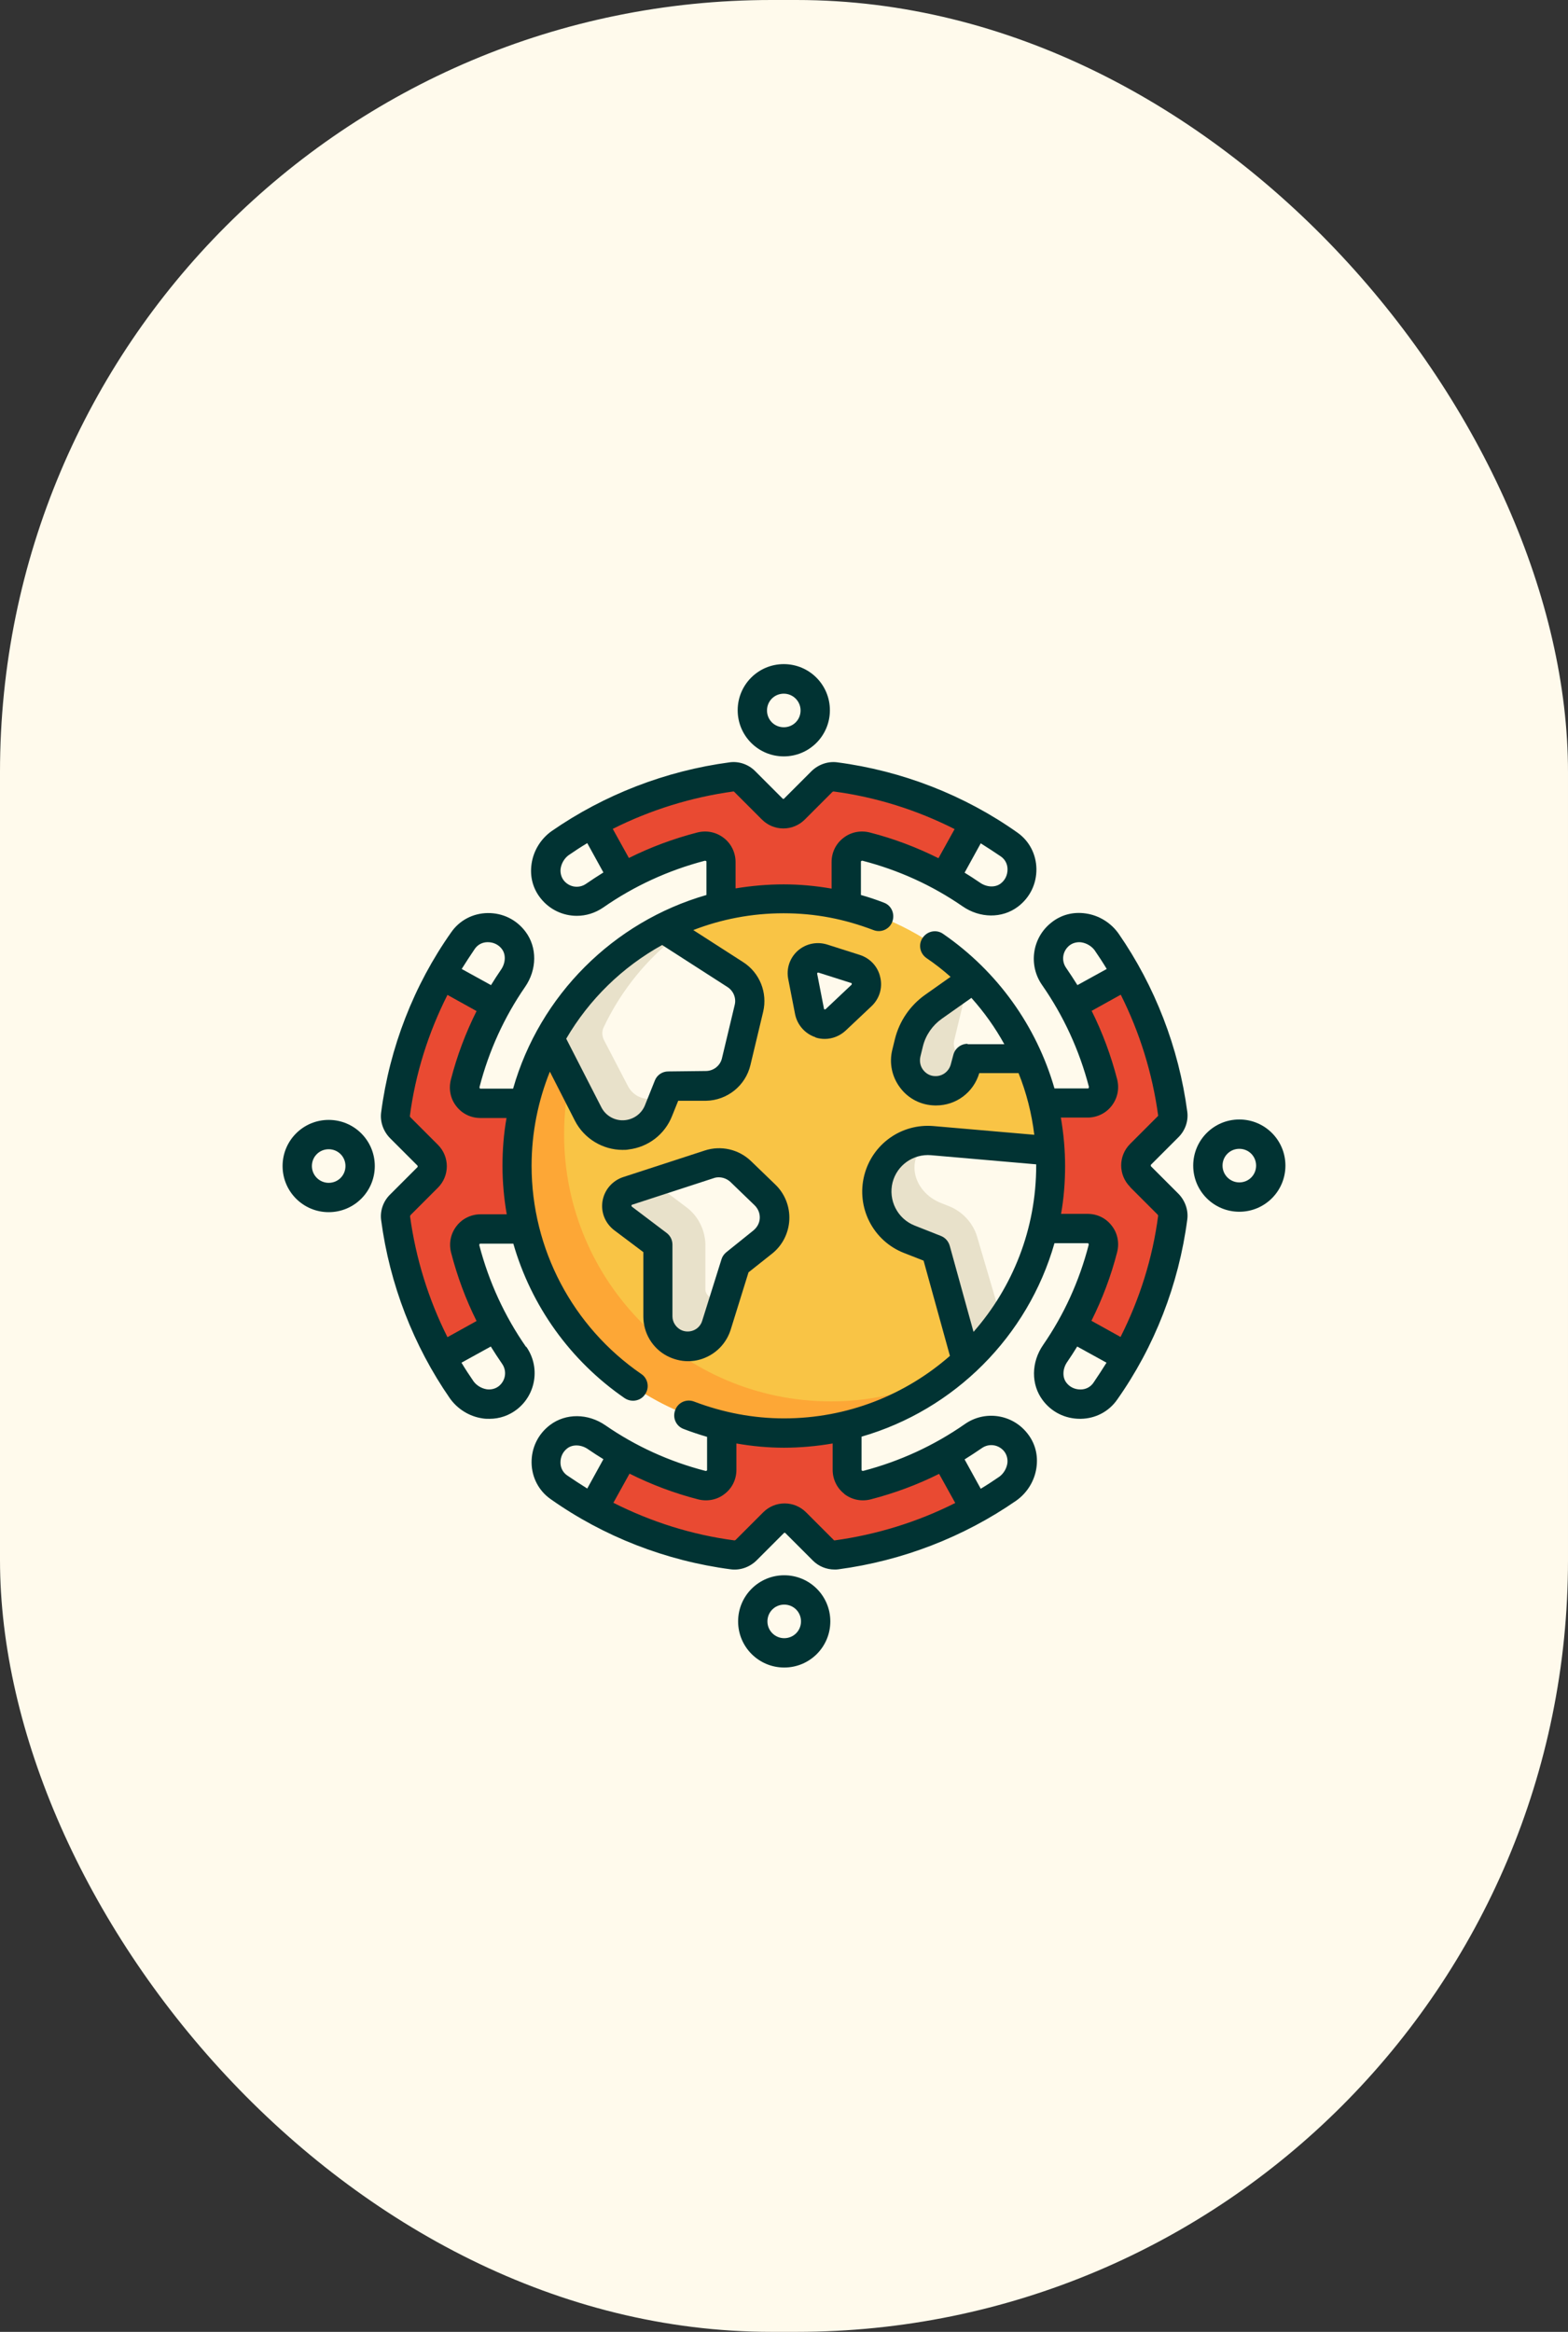 <svg xmlns="http://www.w3.org/2000/svg" id="Capa_2" data-name="Capa 2" viewBox="0 0 73.8 109.69"><rect x="0" y="0" width="73.8" height="109.69" fill="#333333" stroke="none"/><defs><style>      .cls-1 {        fill: #e94a32;      }      .cls-1, .cls-2, .cls-3, .cls-4, .cls-5, .cls-6 {        stroke-width: 0px;      }      .cls-2 {        fill: #fffaec;      }      .cls-3 {        fill: #f9c445;      }      .cls-4 {        fill: #fda736;      }      .cls-5 {        fill: #013333;      }      .cls-6 {        fill: #e8e1ca;      }    </style></defs><g id="Capa_1-2" data-name="Capa 1"><g><rect class="cls-2" width="73.8" height="109.69" rx="36.31" ry="36.31"></rect><g id="_2716743091440" data-name=" 2716743091440"><g><g><circle class="cls-2" cx="15.47" cy="54.84" r="1.48"></circle><path class="cls-1" d="M21.8,44.24c-1.67,2.37-2.78,5.15-3.18,8.16-.03.23.05.46.21.63l1.3,1.3c.29.29.29.76,0,1.04l-1.3,1.3c-.16.16-.24.39-.21.62.39,2.97,1.48,5.72,3.12,8.07.49.7,1.51.91,2.18.38.62-.49.74-1.37.29-2-1.05-1.5-1.83-3.19-2.3-5.01-.12-.47.23-.94.71-.94h3.21v-5.91h-3.22c-.49,0-.83-.47-.71-.94.46-1.79,1.22-3.45,2.24-4.92.38-.54.43-1.28.03-1.8-.61-.81-1.82-.79-2.38,0h0Z"></path><path class="cls-2" d="M20.78,63.83c.29.53.61,1.04.95,1.54.49.7,1.51.91,2.18.38.62-.49.74-1.37.29-2-.3-.43-.58-.88-.83-1.35l-2.59,1.43h0Z"></path><path class="cls-2" d="M20.78,45.85c.29-.53.61-1.04.95-1.54.49-.7,1.51-.91,2.18-.38.62.49.74,1.37.29,2-.3.43-.58.88-.83,1.35l-2.59-1.43h0Z"></path><circle class="cls-2" cx="58.32" cy="54.83" r="1.48"></circle><path class="cls-1" d="M52.02,65.44c1.67-2.37,2.78-5.15,3.18-8.16.03-.23-.05-.46-.21-.63l-1.3-1.3c-.29-.29-.29-.76,0-1.04l1.3-1.3c.16-.16.24-.39.21-.62-.39-2.97-1.48-5.72-3.12-8.07-.49-.7-1.51-.91-2.18-.38-.62.49-.74,1.37-.29,2,1.05,1.5,1.83,3.19,2.3,5.01.12.47-.23.94-.71.94h-3.21v5.91h3.22c.49,0,.83.47.71.94-.46,1.79-1.22,3.45-2.24,4.92-.38.54-.43,1.28-.03,1.8.61.81,1.82.79,2.38,0h0Z"></path><path class="cls-2" d="M53.04,45.85c-.29-.53-.61-1.04-.95-1.54-.49-.7-1.51-.91-2.18-.38-.62.49-.74,1.37-.29,2,.3.43.58.88.83,1.35l2.59-1.43h0Z"></path><path class="cls-2" d="M53.04,63.83c-.29.53-.61,1.04-.95,1.54-.49.7-1.51.91-2.18.38-.62-.49-.74-1.37-.29-2,.3-.43.58-.88.83-1.35l2.59,1.43h0Z"></path><circle class="cls-2" cx="36.9" cy="76.27" r="1.48"></circle><path class="cls-1" d="M47.51,69.95c-2.37,1.67-5.15,2.78-8.16,3.18-.23.03-.46-.05-.63-.21l-1.3-1.3c-.29-.29-.76-.29-1.04,0l-1.3,1.3c-.16.16-.39.24-.62.21-2.97-.39-5.72-1.48-8.07-3.12-.7-.49-.91-1.51-.38-2.18.49-.62,1.37-.74,2-.29,1.5,1.05,3.19,1.83,5.01,2.3.47.12.94-.23.94-.71v-3.21h5.91v3.22c0,.49.47.83.94.71,1.79-.46,3.45-1.22,4.92-2.24.54-.38,1.28-.43,1.8-.03.81.61.79,1.82,0,2.38h0Z"></path><path class="cls-2" d="M27.92,70.97c-.53-.29-1.04-.61-1.54-.95-.7-.49-.91-1.51-.38-2.18.49-.62,1.37-.74,2-.29.43.3.88.58,1.35.83l-1.43,2.59h0Z"></path><path class="cls-2" d="M45.9,70.97c.53-.29,1.04-.61,1.54-.95.7-.49.91-1.51.38-2.18-.49-.62-1.37-.74-2-.29-.43.3-.88.58-1.35.83l1.43,2.59h0Z"></path><circle class="cls-2" cx="36.9" cy="33.42" r="1.48"></circle><path class="cls-1" d="M47.51,39.73c-2.37-1.67-5.15-2.78-8.16-3.18-.23-.03-.46.05-.63.21l-1.3,1.3c-.29.29-.76.29-1.04,0l-1.3-1.3c-.16-.16-.39-.24-.62-.21-2.97.39-5.72,1.48-8.07,3.12-.7.49-.91,1.51-.38,2.18.49.62,1.37.74,2,.29,1.5-1.05,3.19-1.83,5.01-2.3.47-.12.94.23.94.71v3.21h5.91v-3.22c0-.49.47-.83.94-.71,1.79.46,3.45,1.22,4.92,2.24.54.38,1.28.43,1.8.03.81-.61.79-1.82,0-2.38h0Z"></path><path class="cls-2" d="M27.92,38.71c-.53.29-1.04.61-1.54.95-.7.49-.91,1.51-.38,2.18.49.62,1.37.74,2,.29.43-.3.88-.58,1.35-.83l-1.43-2.59h0Z"></path><path class="cls-2" d="M45.9,38.71c.53.29,1.04.61,1.54.95.7.49.91,1.51.38,2.18-.49.62-1.37.74-2,.29-.43-.3-.88-.58-1.35-.83,0,0,1.43-2.59,1.43-2.59Z"></path><circle class="cls-3" cx="36.9" cy="54.84" r="12.56"></circle><path class="cls-4" d="M39.11,65.92c-6.94,0-12.56-5.62-12.56-12.56,0-3.88,1.76-7.34,4.52-9.64-4,2.1-6.73,6.29-6.73,11.12,0,6.94,5.62,12.56,12.56,12.56,3.06,0,5.86-1.1,8.04-2.92-1.74.91-3.72,1.44-5.82,1.44h0Z"></path><g><path class="cls-2" d="M36.02,56.21l-1.14-1.1c-.39-.38-.97-.51-1.49-.34l-3.84,1.25c-.57.19-.69.93-.22,1.29l1.64,1.24v2.1c.01.85.43,1.65,1.13,2.15.61.43,1.45.14,1.67-.57l.87-2.79,1.27-1.02c.7-.56.75-1.6.11-2.22h0Z"></path><path class="cls-2" d="M37.79,45.94l.32,1.64c.11.57.81.8,1.23.4l1.22-1.15c.41-.39.25-1.07-.28-1.24l-1.54-.49c-.53-.17-1.06.29-.95.84h0Z"></path><path class="cls-2" d="M49.42,54.13l-5.54-.47c-1.17-.1-2.24.66-2.53,1.79-.31,1.18.32,2.4,1.45,2.84l1.24.49,1.52,5.14c2.4-2.29,3.9-5.51,3.9-9.08,0-.24-.02-.47-.04-.71h0Z"></path><path class="cls-2" d="M45.81,45.99l-1.86,1.35c-.58.41-.99,1.01-1.16,1.69l-.12.49c-.22.89.44,1.76,1.36,1.78.66.01,1.25-.43,1.41-1.07l.12-.45h2.85c-.63-1.42-1.5-2.71-2.59-3.8h0Z"></path><path class="cls-2" d="M25.85,48.87l1.84,3.53c.35.68,1.08,1.07,1.84.98.66-.08,1.23-.51,1.48-1.14l.46-1.15,1.77-.02c.68,0,1.26-.47,1.42-1.13l.6-2.51c.15-.61-.11-1.25-.64-1.58l-3.62-2.1c-2.18,1.16-3.97,2.94-5.15,5.11h0Z"></path></g><path class="cls-6" d="M30.99,43.76c-2.18,1.16-3.97,2.94-5.15,5.11l1.84,3.53c.35.68,1.08,1.07,1.84.98.67-.08,1.23-.51,1.48-1.14l.28-.7-.52.11s-.09.02-.13.04h0s-.07,0-.1,0c-.41,0-.78-.23-.97-.59l-1.12-2.15c-.11-.2-.12-.44-.03-.62.72-1.53,1.78-2.91,3.07-4l.2-.17-.7-.41h0Z"></path><path class="cls-6" d="M33.38,60.99c-.11-.08-.18-.21-.18-.34v-2.1c-.01-.69-.34-1.35-.89-1.76l-1.54-1.16-1.22.4c-.57.19-.69.93-.22,1.29l1.64,1.24v2.1c.01.85.43,1.65,1.13,2.15.61.43,1.45.14,1.67-.57l.25-.79-.64-.45h0Z"></path><path class="cls-6" d="M42.79,58.3l1.24.49,1.52,5.14c.59-.56,1.12-1.18,1.59-1.85l-1.15-3.9c-.19-.65-.69-1.19-1.32-1.44l-.38-.15c-.66-.26-1.13-.81-1.23-1.43-.05-.31,0-.61.13-.91l.28-.59c-1.01.08-1.88.78-2.15,1.79-.31,1.18.32,2.4,1.45,2.84h0s0,0,0,0Z"></path><path class="cls-6" d="M45.46,49.78c-.19-.03-.35-.15-.46-.31-.1-.16-.13-.35-.09-.53l.47-1.95.2-.84-1.64,1.19c-.58.41-.99,1.01-1.16,1.69l-.12.49c-.22.89.44,1.76,1.36,1.78.66.01,1.25-.43,1.41-1.07l.12-.44-.08-.02h0Z"></path></g><g><path class="cls-5" d="M31.39,63.78c.31.16.65.25.99.25.27,0,.54-.05.8-.16.58-.24,1.02-.72,1.21-1.32l.84-2.7,1.11-.88c.49-.39.78-.97.81-1.59.03-.62-.21-1.23-.66-1.66l-1.14-1.1c-.58-.56-1.42-.75-2.18-.5l-3.84,1.25c-.51.17-.88.6-.97,1.12-.09.53.12,1.05.55,1.38l1.37,1.03v3.03c0,.78.43,1.49,1.11,1.85h0ZM29.74,56.76s-.02-.02-.02-.05c0-.03.02-.03.03-.04l3.84-1.25c.08-.03.16-.04.24-.04.2,0,.4.08.55.22l1.14,1.1c.16.16.25.37.24.6-.01.23-.12.43-.3.58l-1.27,1.02c-.11.09-.19.2-.23.33l-.91,2.9c-.06.2-.21.37-.41.45-.2.08-.42.07-.61-.03-.23-.13-.38-.37-.38-.63v-3.37c0-.22-.1-.42-.27-.55l-1.64-1.24h0Z"></path><path class="cls-5" d="M38.38,48.8c.14.05.29.07.44.07.36,0,.71-.14.98-.39l1.22-1.15c.37-.35.53-.86.41-1.36-.11-.5-.47-.89-.96-1.05l-1.54-.49c-.49-.15-1-.04-1.38.29-.38.34-.55.84-.45,1.34l.32,1.64c.1.51.47.93.96,1.09ZM38.47,45.76s.02-.01.03-.01c0,0,.01,0,.02,0l1.54.49s.03,0,.03.03c0,.03,0,.04-.01.05l-1.22,1.15s-.02.02-.05.01c-.03,0-.03-.03-.03-.04l-.32-1.64s0-.03.02-.04h0Z"></path><path class="cls-5" d="M36.89,35.58c1.2,0,2.17-.97,2.17-2.17s-.97-2.17-2.17-2.17-2.17.97-2.17,2.17.97,2.17,2.17,2.17ZM36.89,32.63c.43,0,.79.35.79.79s-.35.79-.79.79-.79-.35-.79-.79.35-.79.79-.79Z"></path><path class="cls-5" d="M36.91,74.1c-1.2,0-2.17.97-2.17,2.17s.97,2.17,2.17,2.17,2.17-.97,2.17-2.17-.97-2.17-2.17-2.17ZM36.91,77.06c-.43,0-.79-.35-.79-.79s.35-.79.79-.79.79.35.79.79-.35.79-.79.79Z"></path><path class="cls-5" d="M58.33,52.66c-1.2,0-2.17.97-2.17,2.17s.97,2.17,2.17,2.17,2.17-.97,2.17-2.17-.97-2.17-2.17-2.17ZM58.33,55.62c-.43,0-.79-.35-.79-.79s.35-.79.79-.79.79.35.79.79-.35.79-.79.79Z"></path><path class="cls-5" d="M55.47,53.49c.32-.32.47-.77.41-1.2-.4-3.01-1.52-5.9-3.23-8.37-.36-.51-.92-.86-1.54-.95-.6-.09-1.17.06-1.63.43-.9.71-1.09,2-.43,2.94,1.01,1.45,1.75,3.06,2.2,4.78,0,.02,0,.04-.01.06-.01.02-.03.02-.04.02h-1.57c-.84-2.92-2.67-5.5-5.24-7.27-.31-.22-.74-.14-.96.18-.22.31-.14.74.18.96.4.27.78.57,1.13.88l-1.19.84c-.71.5-1.22,1.24-1.43,2.09l-.12.49c-.16.63-.02,1.29.37,1.8.39.52.99.82,1.64.83.02,0,.03,0,.05,0,.94,0,1.76-.61,2.03-1.52h1.85c.37.92.62,1.9.74,2.9l-4.74-.41c-1.51-.13-2.88.84-3.26,2.31-.39,1.52.41,3.09,1.87,3.66l.92.36,1.24,4.48c-2.09,1.83-4.82,2.94-7.81,2.94-1.44,0-2.86-.27-4.23-.79-.36-.14-.76.04-.89.4-.14.36.04.76.4.89.36.14.73.26,1.1.37v1.56s0,.02-.02.03c-.01,0-.03.02-.06.01-1.7-.44-3.28-1.16-4.7-2.14-.82-.57-1.87-.58-2.61-.02-.57.43-.88,1.08-.87,1.78.01.69.34,1.32.9,1.71,2.49,1.76,5.42,2.9,8.47,3.3.44.06.89-.1,1.21-.41l1.3-1.3s.01-.01.03-.01.03.01.03.01l1.3,1.3c.27.27.64.42,1.02.42.06,0,.12,0,.18-.01,3.01-.4,5.9-1.52,8.37-3.23.51-.36.86-.92.95-1.54.09-.6-.06-1.17-.43-1.63-.71-.9-2-1.09-2.94-.43-1.45,1.01-3.06,1.75-4.78,2.2-.02,0-.04,0-.06-.01-.02-.01-.02-.03-.02-.04v-1.56c4.37-1.26,7.83-4.72,9.08-9.1h1.57s.02,0,.03.02c0,.01.02.03.01.06-.44,1.7-1.16,3.28-2.14,4.7-.57.82-.58,1.87-.02,2.61.42.56,1.06.87,1.75.87.01,0,.03,0,.04,0,.69-.01,1.32-.34,1.71-.9,1.76-2.49,2.9-5.42,3.3-8.47.06-.44-.1-.89-.41-1.21l-1.3-1.3s-.02-.05,0-.07l1.3-1.3h0ZM50.34,44.47c.21-.16.45-.16.57-.14.24.04.47.18.61.37.2.29.39.58.57.88l-1.38.76c-.17-.27-.35-.55-.53-.81-.24-.34-.17-.8.16-1.06h0ZM45.54,49.1c-.31,0-.59.21-.67.52l-.12.45c-.09.33-.39.56-.73.55-.23,0-.43-.11-.57-.29-.14-.18-.18-.41-.13-.63l.12-.49c.13-.52.45-.98.89-1.29l1.39-.98c.6.67,1.12,1.4,1.55,2.18,0,0-1.73,0-1.73,0ZM26.38,68.79c0-.26.11-.5.32-.66.26-.2.67-.18.99.05.23.16.47.31.71.46l-.76,1.38c-.32-.2-.64-.41-.95-.62-.2-.14-.31-.36-.31-.6h0ZM46.21,68.12c.34-.24.8-.17,1.06.16.16.21.16.45.14.57-.04.24-.18.47-.37.61-.29.2-.58.39-.88.57l-.76-1.38c.27-.17.55-.35.81-.53h0ZM39.73,70.27c.36.28.81.37,1.25.26,1.12-.29,2.2-.69,3.22-1.2l.76,1.37c-1.77.89-3.7,1.49-5.68,1.76-.01,0-.03,0-.04-.02l-1.3-1.3c-.27-.27-.63-.42-1.01-.42s-.74.15-1.01.42l-1.3,1.3s-.03.02-.05.02c-1.99-.26-3.92-.87-5.7-1.77l.76-1.37c1.02.51,2.1.92,3.23,1.21.44.11.9.02,1.25-.26.35-.27.55-.68.55-1.13v-1.24c.74.13,1.49.2,2.24.2s1.54-.07,2.29-.2v1.24c0,.44.2.86.55,1.13h0ZM45.82,62.65l-1.12-4.05c-.06-.21-.21-.38-.41-.46l-1.24-.49c-.81-.32-1.25-1.19-1.04-2.03.21-.81.97-1.35,1.81-1.28l4.95.43s0,.04,0,.06c0,2.99-1.11,5.72-2.94,7.81h0ZM50.85,65.36c-.26,0-.5-.11-.66-.32-.2-.26-.18-.67.05-.99.16-.23.31-.47.46-.71l1.38.76c-.2.32-.41.64-.62.95-.14.2-.36.31-.6.31h0ZM53.19,55.84l1.3,1.3s.02.03.02.05c-.26,1.99-.87,3.92-1.77,5.7l-1.37-.76c.51-1.02.92-2.1,1.21-3.23.11-.44.02-.9-.26-1.25-.27-.35-.68-.55-1.13-.55h-1.25c.13-.73.19-1.49.19-2.25s-.07-1.53-.2-2.28h1.26c.44,0,.86-.2,1.13-.55.28-.36.37-.81.26-1.25-.29-1.12-.69-2.2-1.2-3.22l1.37-.76c.89,1.77,1.49,3.7,1.76,5.68,0,.01,0,.03-.02.04l-1.3,1.3c-.27.27-.42.63-.42,1.01s.15.74.42,1.01h0Z"></path><path class="cls-5" d="M15.47,52.68c-1.2,0-2.17.97-2.17,2.17s.97,2.17,2.17,2.17,2.17-.97,2.17-2.17-.97-2.17-2.17-2.17ZM15.47,55.64c-.43,0-.79-.35-.79-.79s.35-.79.79-.79.79.35.79.79-.35.79-.79.79Z"></path><path class="cls-5" d="M24.76,63.36c-1.01-1.45-1.75-3.06-2.2-4.78,0-.02,0-.04.01-.06.01-.02.03-.02.04-.02h1.55c.84,2.92,2.67,5.5,5.24,7.27.12.08.26.12.39.12.22,0,.44-.1.57-.3.22-.31.14-.75-.18-.96-3.23-2.22-5.16-5.88-5.16-9.79,0-1.57.31-3.06.86-4.43l1.18,2.31c.43.84,1.31,1.37,2.24,1.37.1,0,.2,0,.29-.02.92-.11,1.7-.71,2.04-1.57l.29-.72h1.31c1-.02,1.86-.71,2.09-1.68l.6-2.51c.21-.89-.16-1.83-.94-2.33l-2.35-1.51c1.32-.51,2.75-.79,4.25-.79s2.86.27,4.23.79c.36.14.76-.04.89-.4s-.04-.76-.4-.89c-.36-.14-.72-.26-1.08-.36v-1.57s0-.02.02-.03c.01,0,.03-.02.06-.01,1.7.44,3.28,1.16,4.7,2.14.82.57,1.87.58,2.61.02.57-.43.88-1.08.87-1.78-.01-.69-.34-1.32-.9-1.71-2.49-1.76-5.42-2.9-8.47-3.3-.44-.06-.89.1-1.21.41l-1.3,1.3s-.01.01-.03.01-.03-.01-.03-.01l-1.3-1.3c-.32-.32-.77-.47-1.2-.41-3.01.4-5.9,1.52-8.37,3.23-.51.36-.86.92-.95,1.54-.09.6.06,1.17.43,1.63.43.54,1.06.82,1.7.82.43,0,.86-.13,1.24-.39,1.45-1.01,3.06-1.75,4.78-2.2.02,0,.04,0,.06.01.02.01.02.03.02.04v1.56c-4.38,1.26-7.85,4.72-9.1,9.11h-1.54s-.02,0-.03-.02c0-.01-.02-.03-.01-.06.44-1.7,1.16-3.28,2.14-4.7.57-.82.58-1.87.02-2.61-.43-.57-1.08-.88-1.78-.87-.69.01-1.32.34-1.71.9-1.76,2.49-2.9,5.42-3.3,8.47-.06.44.1.89.41,1.21l1.3,1.3s.02.05,0,.07l-1.3,1.3c-.32.32-.47.77-.41,1.2.4,3.01,1.52,5.9,3.23,8.37.36.51.92.86,1.54.95.11.02.22.02.33.02.48,0,.93-.16,1.3-.45.9-.71,1.09-2,.43-2.94h0s0,0,0,0ZM47.42,40.9c0,.26-.11.5-.32.66-.26.2-.67.18-.99-.05-.23-.16-.47-.31-.71-.46l.76-1.38c.32.2.64.41.95.62.2.14.31.36.31.6ZM27.59,41.57c-.34.24-.8.17-1.06-.16-.16-.21-.16-.45-.14-.57.04-.24.18-.47.37-.61.29-.2.58-.39.88-.57l.76,1.38c-.27.17-.55.35-.81.53h0ZM34.07,39.42c-.36-.28-.81-.37-1.25-.26-1.12.29-2.2.69-3.22,1.2l-.76-1.37c1.77-.89,3.7-1.49,5.68-1.76.01,0,.03,0,.04.02l1.3,1.3c.27.27.63.42,1.01.42s.74-.15,1.01-.42l1.3-1.3s.03-.02.05-.02c1.99.26,3.92.87,5.7,1.77l-.76,1.37c-1.02-.51-2.1-.92-3.23-1.21-.44-.11-.9-.02-1.25.26-.35.27-.55.68-.55,1.13v1.25c-.75-.13-1.5-.2-2.26-.2s-1.53.07-2.26.19v-1.24c0-.44-.2-.86-.55-1.13h0ZM31.16,44.45l3.08,1.98c.28.18.42.52.34.84l-.6,2.51c-.08.35-.4.6-.76.6l-1.77.02c-.28,0-.53.17-.63.43l-.46,1.15c-.15.39-.51.66-.92.71-.47.06-.93-.19-1.14-.61l-1.65-3.22c1.08-1.85,2.65-3.38,4.52-4.41h0ZM22.96,44.32c.26,0,.5.11.66.32.2.26.18.67-.05.99-.16.23-.31.47-.46.71l-1.38-.76c.2-.32.41-.64.62-.95.14-.2.36-.31.6-.31h0ZM19.31,57.17l1.3-1.3c.27-.27.42-.63.42-1.01s-.15-.74-.42-1.01l-1.3-1.3s-.02-.03-.02-.05c.26-1.99.87-3.92,1.77-5.7l1.37.76c-.51,1.02-.92,2.1-1.21,3.23-.11.44-.02.9.26,1.25.27.35.68.55,1.13.55h1.23c-.13.73-.19,1.49-.19,2.25s.07,1.53.2,2.28h-1.23c-.44,0-.86.2-1.13.55-.28.36-.37.81-.26,1.25.29,1.12.69,2.2,1.2,3.22l-1.37.76c-.89-1.77-1.49-3.7-1.76-5.68,0-.01,0-.03.02-.04h0ZM23.47,65.21c-.21.16-.45.16-.57.14-.24-.04-.47-.18-.61-.37-.2-.29-.39-.58-.57-.88l1.38-.76c.17.27.35.55.53.81.24.34.17.8-.16,1.06h0Z"></path></g></g></g></g></g></svg>